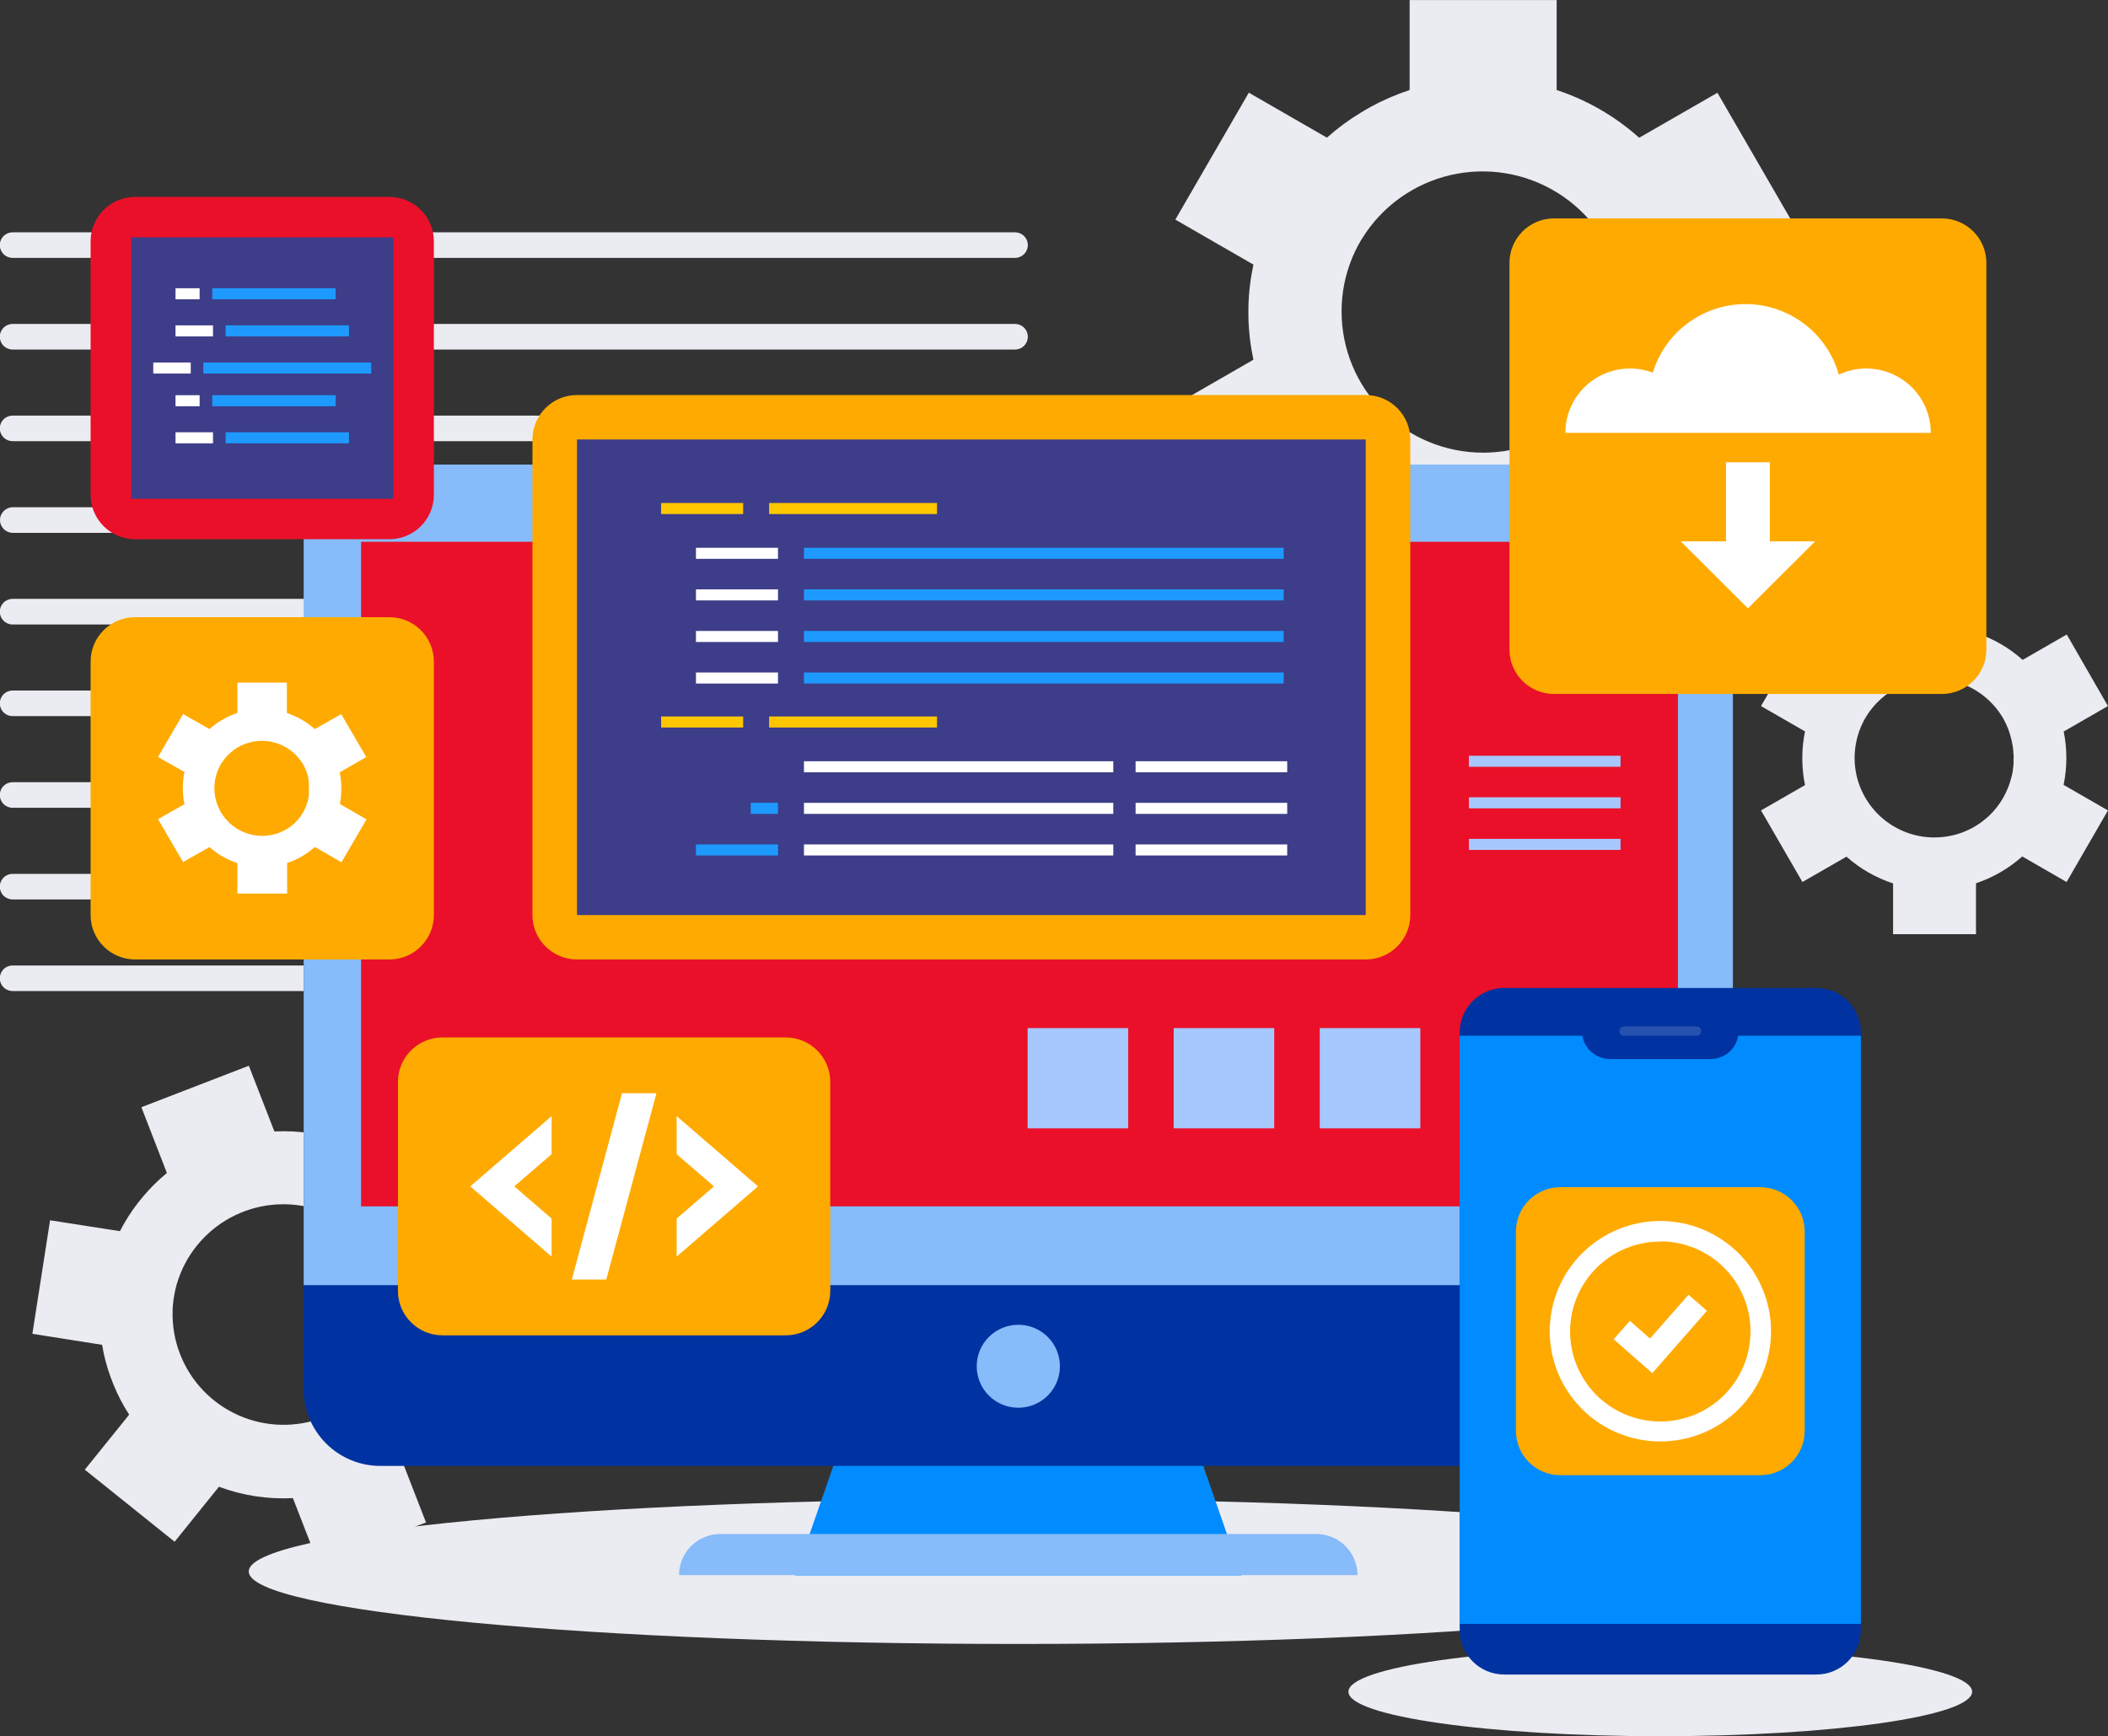 <svg xmlns="http://www.w3.org/2000/svg" width="397" height="327" viewBox="0 0 397 327" fill="none"><rect x="0" y="0" width="397" height="327" fill="#333333" stroke="none"/><g clip-path="url(#clip0_700_829)"><path d="M323.395 58.666C323.393 55.706 323.096 52.755 322.508 49.854L337.289 41.382L323.443 17.472L308.709 25.944C304.204 21.91 298.911 18.849 293.163 16.954V0.009H265.478V16.954C262.912 17.8 260.429 18.877 258.059 20.173L257.229 20.653C256.955 20.814 256.672 20.964 256.408 21.134C254.093 22.527 251.913 24.131 249.895 25.925L235.189 17.453L221.352 41.363L236.057 49.836C235.491 52.47 235.175 55.153 235.113 57.846C235.113 58.167 235.113 58.496 235.113 58.788C235.113 59.08 235.113 59.419 235.113 59.729C235.175 62.426 235.491 65.112 236.057 67.75L221.352 76.222L235.189 100.132L249.895 91.66C254.419 95.674 259.724 98.715 265.478 100.594V117.538H293.163V100.528C295.974 99.585 298.684 98.365 301.252 96.885C303.887 95.371 306.358 93.589 308.624 91.566L323.443 100.104L337.318 76.222L322.489 67.684C323.099 64.716 323.403 61.695 323.395 58.666ZM297.448 78.123L297.08 78.453C296.608 78.886 296.136 79.291 295.607 79.686L294.89 80.223C294.475 80.514 294.059 80.806 293.625 81.079C293.191 81.352 292.936 81.503 292.587 81.71L291.52 82.294C291.067 82.52 290.576 82.746 290.142 82.953L289.321 83.301C288.726 83.546 288.122 83.762 287.509 83.96L287.046 84.111C284.541 84.873 281.935 85.26 279.316 85.259C275.815 85.259 272.348 84.571 269.113 83.234C265.878 81.898 262.94 79.939 260.464 77.469C257.989 75 256.026 72.068 254.687 68.842C253.348 65.615 252.659 62.157 252.66 58.666C252.655 55.183 253.341 51.734 254.68 48.518C254.737 48.377 254.803 48.226 254.869 48.085C255.105 47.529 255.369 46.993 255.643 46.465C255.822 46.127 256.002 45.797 256.191 45.468C256.379 45.138 256.587 44.818 256.785 44.526C257.106 44.027 257.436 43.528 257.795 43.048L258.088 42.662C260.212 39.901 262.861 37.585 265.884 35.847C272.009 32.321 279.287 31.365 286.118 33.19C292.949 35.016 298.773 39.473 302.309 45.581C303.603 47.846 304.557 50.288 305.141 52.829C305.141 52.989 305.207 53.14 305.244 53.3C305.377 53.931 305.48 54.561 305.575 55.182C305.575 55.474 305.65 55.776 305.679 56.067C305.735 56.576 305.773 57.084 305.792 57.592C305.792 57.997 305.792 58.402 305.792 58.797C305.792 59.193 305.792 59.616 305.792 60.021C305.792 60.426 305.735 61.028 305.679 61.537C305.679 61.838 305.613 62.13 305.575 62.431C305.48 63.062 305.377 63.683 305.244 64.314C305.244 64.474 305.178 64.634 305.141 64.794C304.555 67.334 303.601 69.776 302.309 72.042C300.995 74.295 299.357 76.344 297.448 78.123Z" fill="#EBEBF2"></path><path d="M389.156 142.748C389.158 141.078 388.99 139.413 388.656 137.777L396.99 132.986L389.232 119.506L380.925 124.288C378.389 122.012 375.406 120.287 372.166 119.223V109.668H356.507V119.223C355.06 119.698 353.66 120.306 352.326 121.04L351.863 121.304L351.391 121.577C350.09 122.363 348.864 123.267 347.729 124.278L339.432 119.506L331.654 132.986L339.942 137.758C339.632 139.246 339.461 140.758 339.432 142.277C339.432 142.456 339.432 142.635 339.432 142.823C339.432 143.011 339.432 143.171 339.432 143.35C339.461 144.869 339.632 146.382 339.942 147.869L331.654 152.641L339.451 166.122L347.748 161.349C350.294 163.613 353.283 165.328 356.526 166.385V175.949H372.138V166.357C373.724 165.831 375.252 165.144 376.697 164.305C378.182 163.454 379.573 162.45 380.85 161.311L389.203 166.122L396.99 152.641L388.637 147.831C388.983 146.159 389.157 144.455 389.156 142.748ZM374.535 153.715L374.328 153.903C374.054 154.148 373.78 154.373 373.497 154.59L373.091 154.901L372.383 155.381L371.789 155.738L371.194 156.068C370.939 156.2 370.675 156.322 370.41 156.435C370.261 156.511 370.106 156.577 369.948 156.633C369.618 156.774 369.278 156.896 368.928 157.009L368.674 157.094C367.259 157.518 365.79 157.733 364.313 157.734C360.327 157.734 356.504 156.156 353.684 153.345C350.864 150.535 349.279 146.723 349.277 142.748C349.28 140.784 349.668 138.84 350.419 137.024C350.419 136.94 350.494 136.864 350.523 136.779C350.664 136.469 350.815 136.168 350.966 135.838C351.117 135.509 351.164 135.462 351.278 135.283C351.391 135.104 351.495 134.916 351.608 134.727C351.721 134.539 351.976 134.172 352.174 133.899L352.344 133.682C353.541 132.121 355.036 130.813 356.743 129.832C360.196 127.849 364.297 127.314 368.146 128.342C371.994 129.371 375.277 131.881 377.273 135.32C378.002 136.615 378.533 138.011 378.849 139.462L378.905 139.735C378.987 140.086 379.05 140.441 379.094 140.799C379.094 140.969 379.141 141.129 379.16 141.298C379.179 141.467 379.16 141.872 379.217 142.155C379.274 142.437 379.217 142.616 379.217 142.842C379.217 143.068 379.217 143.294 379.217 143.529C379.217 143.764 379.217 144.094 379.16 144.386C379.104 144.677 379.16 144.715 379.094 144.885C379.094 145.242 378.99 145.591 378.915 145.948C378.887 146.038 378.865 146.129 378.849 146.221C378.512 147.654 377.968 149.03 377.235 150.307C376.504 151.566 375.595 152.714 374.535 153.715Z" fill="#EBEBF2"></path><path d="M85.639 235.095C84.792 232.927 83.73 230.849 82.468 228.892L90.859 218.537L73.972 204.934L65.6 215.289C61.159 213.614 56.42 212.871 51.678 213.105L46.864 200.726L26.627 208.539L31.431 220.928C29.797 222.272 28.29 223.762 26.929 225.38C26.769 225.569 26.608 225.766 26.457 225.964C26.306 226.162 26.136 226.35 25.985 226.548C24.691 228.219 23.553 230.006 22.587 231.885L9.429 229.833L6.097 251.221L19.227 253.292C19.572 255.377 20.113 257.426 20.841 259.41C20.926 259.646 21.02 259.881 21.115 260.116C21.209 260.352 21.285 260.578 21.379 260.804C22.185 262.773 23.171 264.663 24.324 266.452L15.97 276.807L32.885 290.381L41.229 280.026C45.677 281.682 50.419 282.41 55.161 282.163L59.984 294.57L80.231 286.747L75.398 274.303C77.189 272.822 78.824 271.163 80.278 269.351C81.773 267.503 83.073 265.507 84.157 263.392L97.419 265.445L100.751 244.047L87.536 241.995C87.147 239.635 86.511 237.323 85.639 235.095ZM72.189 256.652L72.019 257.001C71.792 257.443 71.547 257.885 71.292 258.309C71.169 258.516 71.046 258.714 70.914 258.911C70.782 259.109 70.471 259.57 70.235 259.853C69.999 260.135 69.857 260.361 69.65 260.606C69.442 260.851 69.253 261.095 69.036 261.34C68.819 261.585 68.498 261.924 68.215 262.206C67.932 262.489 67.884 262.536 67.715 262.696C67.356 263.044 66.978 263.374 66.582 263.694L66.289 263.929C64.668 265.19 62.872 266.208 60.956 266.951C58.397 267.94 55.667 268.417 52.922 268.355C50.178 268.292 47.473 267.69 44.961 266.584C42.45 265.478 40.182 263.89 38.286 261.91C36.391 259.929 34.905 257.596 33.914 255.043C32.917 252.495 32.439 249.775 32.508 247.041C32.508 246.919 32.508 246.796 32.508 246.674C32.508 246.203 32.574 245.732 32.621 245.271C32.621 244.979 32.696 244.678 32.743 244.386C32.791 244.095 32.838 243.803 32.895 243.511C32.989 243.05 33.093 242.569 33.215 242.146C33.215 242.024 33.281 241.901 33.319 241.779C34.091 239.157 35.374 236.713 37.095 234.587C40.572 230.281 45.622 227.528 51.134 226.935C56.646 226.342 62.169 227.957 66.487 231.424C68.092 232.705 69.495 234.219 70.65 235.914L70.858 236.225C71.141 236.648 71.396 237.081 71.641 237.524C71.754 237.721 71.858 237.929 71.972 238.136C72.151 238.493 72.321 238.851 72.481 239.218C72.642 239.585 72.736 239.802 72.849 240.094C72.963 240.386 73.076 240.696 73.17 241.035C73.265 241.374 73.416 241.788 73.519 242.174C73.585 242.4 73.642 242.626 73.699 242.852C73.812 243.341 73.906 243.793 73.991 244.33L74.048 244.706C74.35 246.732 74.35 248.79 74.048 250.816C73.722 252.842 73.095 254.809 72.189 256.652Z" fill="#EBEBF2"></path><path d="M191.156 48.574H2.379C1.738 48.574 1.123 48.32 0.67 47.868C0.217 47.416 -0.038 46.803 -0.038 46.164C-0.039 45.847 0.023 45.533 0.144 45.241C0.265 44.948 0.442 44.681 0.667 44.457C0.892 44.233 1.159 44.056 1.452 43.935C1.746 43.815 2.061 43.753 2.379 43.754H191.156C191.474 43.753 191.789 43.815 192.083 43.935C192.376 44.056 192.643 44.233 192.868 44.457C193.092 44.681 193.27 44.948 193.391 45.241C193.512 45.533 193.574 45.847 193.573 46.164C193.573 46.803 193.318 47.416 192.865 47.868C192.412 48.32 191.797 48.574 191.156 48.574Z" fill="#EBEBF2"></path><path d="M191.156 65.839H2.379C2.06 65.839 1.745 65.776 1.452 65.654C1.158 65.533 0.891 65.354 0.667 65.129C0.442 64.905 0.264 64.638 0.143 64.344C0.023 64.051 -0.039 63.737 -0.038 63.419C-0.038 62.78 0.217 62.167 0.67 61.715C1.123 61.263 1.738 61.01 2.379 61.01H191.156C191.797 61.01 192.412 61.263 192.865 61.715C193.318 62.167 193.573 62.78 193.573 63.419C193.574 63.737 193.512 64.051 193.392 64.344C193.271 64.638 193.093 64.905 192.868 65.129C192.644 65.354 192.377 65.533 192.083 65.654C191.79 65.776 191.475 65.839 191.156 65.839Z" fill="#EBEBF2"></path><path d="M191.156 83.094H2.379C2.061 83.095 1.746 83.034 1.452 82.913C1.159 82.792 0.892 82.615 0.667 82.391C0.442 82.167 0.265 81.901 0.144 81.608C0.023 81.315 -0.039 81.001 -0.038 80.684C-0.038 80.045 0.217 79.432 0.67 78.98C1.123 78.528 1.738 78.274 2.379 78.274H191.156C191.797 78.274 192.412 78.528 192.865 78.98C193.318 79.432 193.573 80.045 193.573 80.684C193.574 81.001 193.512 81.315 193.391 81.608C193.27 81.901 193.092 82.167 192.868 82.391C192.643 82.615 192.376 82.792 192.083 82.913C191.789 83.034 191.474 83.095 191.156 83.094Z" fill="#EBEBF2"></path><path d="M191.166 95.539H2.416C1.082 95.539 0 96.618 0 97.948C0 99.279 1.082 100.358 2.416 100.358H191.166C192.5 100.358 193.582 99.279 193.582 97.948C193.582 96.618 192.5 95.539 191.166 95.539Z" fill="#EBEBF2"></path><path d="M191.156 117.623H2.379C1.738 117.623 1.123 117.369 0.67 116.917C0.217 116.465 -0.038 115.852 -0.038 115.213C-0.039 114.896 0.023 114.581 0.143 114.288C0.264 113.994 0.442 113.728 0.667 113.503C0.891 113.278 1.158 113.1 1.452 112.978C1.745 112.856 2.06 112.794 2.379 112.794H191.156C191.475 112.794 191.79 112.856 192.083 112.978C192.377 113.1 192.644 113.278 192.868 113.503C193.093 113.728 193.271 113.994 193.392 114.288C193.512 114.581 193.574 114.896 193.573 115.213C193.573 115.852 193.318 116.465 192.865 116.917C192.412 117.369 191.797 117.623 191.156 117.623Z" fill="#EBEBF2"></path><path d="M191.156 134.878H2.379C2.061 134.879 1.746 134.818 1.452 134.697C1.159 134.576 0.892 134.399 0.667 134.175C0.442 133.951 0.265 133.685 0.144 133.392C0.023 133.099 -0.039 132.785 -0.038 132.468C-0.038 131.829 0.217 131.216 0.67 130.764C1.123 130.312 1.738 130.058 2.379 130.058H191.156C191.797 130.058 192.412 130.312 192.865 130.764C193.318 131.216 193.573 131.829 193.573 132.468C193.574 132.785 193.512 133.099 193.391 133.392C193.27 133.685 193.092 133.951 192.868 134.175C192.643 134.399 192.376 134.576 192.083 134.697C191.789 134.818 191.474 134.879 191.156 134.878Z" fill="#EBEBF2"></path><path d="M191.156 152.143H2.379C1.738 152.143 1.123 151.889 0.67 151.437C0.217 150.985 -0.038 150.372 -0.038 149.733C-0.039 149.416 0.023 149.102 0.144 148.809C0.265 148.516 0.442 148.25 0.667 148.026C0.892 147.802 1.159 147.624 1.452 147.504C1.746 147.383 2.061 147.322 2.379 147.323H191.156C191.474 147.322 191.789 147.383 192.083 147.504C192.376 147.624 192.643 147.802 192.868 148.026C193.092 148.25 193.27 148.516 193.391 148.809C193.512 149.102 193.574 149.416 193.573 149.733C193.573 150.372 193.318 150.985 192.865 151.437C192.412 151.889 191.797 152.143 191.156 152.143Z" fill="#EBEBF2"></path><path d="M191.156 169.407H2.379C1.738 169.407 1.123 169.153 0.67 168.701C0.217 168.249 -0.038 167.636 -0.038 166.997C-0.039 166.68 0.023 166.366 0.144 166.073C0.265 165.781 0.442 165.514 0.667 165.29C0.892 165.066 1.159 164.889 1.452 164.768C1.746 164.648 2.061 164.586 2.379 164.587H191.156C191.474 164.586 191.789 164.648 192.083 164.768C192.376 164.889 192.643 165.066 192.868 165.29C193.092 165.514 193.27 165.781 193.391 166.073C193.512 166.366 193.574 166.68 193.573 166.997C193.573 167.636 193.318 168.249 192.865 168.701C192.412 169.153 191.797 169.407 191.156 169.407Z" fill="#EBEBF2"></path><path d="M191.156 186.662H2.379C2.061 186.663 1.746 186.602 1.452 186.481C1.159 186.361 0.892 186.183 0.667 185.959C0.442 185.735 0.265 185.469 0.144 185.176C0.023 184.883 -0.039 184.569 -0.038 184.252C-0.038 183.613 0.217 183 0.67 182.548C1.123 182.096 1.738 181.842 2.379 181.842H191.156C191.797 181.842 192.412 182.096 192.865 182.548C193.318 183 193.573 183.613 193.573 184.252C193.574 184.569 193.512 184.883 193.391 185.176C193.27 185.469 193.092 185.735 192.868 185.959C192.643 186.183 192.376 186.361 192.083 186.481C191.789 186.602 191.474 186.663 191.156 186.662Z" fill="#EBEBF2"></path><path d="M191.779 309.632C271.824 309.632 336.714 303.521 336.714 295.982C336.714 288.444 271.824 282.333 191.779 282.333C111.734 282.333 46.845 288.444 46.845 295.982C46.845 303.521 111.734 309.632 191.779 309.632Z" fill="#EBEBF2"></path><path d="M233.773 296.707H149.776L164.218 255.165H219.332L233.773 296.707Z" fill="#008CFF"></path><path d="M57.19 128.797H326.369V261.698C326.369 265.518 324.847 269.181 322.139 271.882C319.43 274.583 315.757 276.101 311.927 276.101H71.632C67.802 276.101 64.128 274.583 61.42 271.882C58.712 269.181 57.19 265.518 57.19 261.698V128.797Z" fill="#0033A1"></path><path d="M71.632 87.499H311.918C315.748 87.499 319.421 89.017 322.129 91.718C324.838 94.419 326.359 98.082 326.359 101.902V242.052H57.19V101.902C57.19 98.082 58.712 94.419 61.42 91.718C64.128 89.017 67.802 87.499 71.632 87.499Z" fill="#87BBF9"></path><path d="M316.005 102.043H68.007V227.216H316.005V102.043Z" fill="#EA1029"></path><path d="M191.779 265.143C196.106 265.143 199.614 261.645 199.614 257.33C199.614 253.015 196.106 249.517 191.779 249.517C187.453 249.517 183.945 253.015 183.945 257.33C183.945 261.645 187.453 265.143 191.779 265.143Z" fill="#87BBF9"></path><path d="M255.652 296.669H127.887C127.886 295.652 128.086 294.644 128.476 293.703C128.866 292.763 129.438 291.908 130.16 291.188C130.882 290.469 131.738 289.898 132.681 289.509C133.624 289.12 134.635 288.921 135.656 288.922H247.894C248.913 288.922 249.923 289.122 250.865 289.512C251.807 289.901 252.663 290.472 253.383 291.192C254.104 291.911 254.675 292.765 255.064 293.705C255.454 294.645 255.654 295.652 255.652 296.669Z" fill="#87BBF9"></path><path d="M312.682 327.009C345.117 327.009 371.411 323.258 371.411 318.631C371.411 314.004 345.117 310.253 312.682 310.253C280.247 310.253 253.953 314.004 253.953 318.631C253.953 323.258 280.247 327.009 312.682 327.009Z" fill="#EBEBF2"></path><path d="M342.065 186.078H283.299C278.665 186.078 274.908 189.825 274.908 194.447V307.024C274.908 311.646 278.665 315.393 283.299 315.393H342.065C346.7 315.393 350.457 311.646 350.457 307.024V194.447C350.457 189.825 346.7 186.078 342.065 186.078Z" fill="#0033A1"></path><path d="M350.457 195.078H274.908V305.857H350.457V195.078Z" fill="#008CFF"></path><path d="M331.494 223.601H293.88C289.246 223.601 285.489 227.348 285.489 231.97V269.483C285.489 274.105 289.246 277.852 293.88 277.852H331.494C336.128 277.852 339.885 274.105 339.885 269.483V231.97C339.885 227.348 336.128 223.601 331.494 223.601Z" fill="#FFAA00"></path><path d="M312.682 271.497C307.161 271.492 301.868 269.303 297.964 265.41C294.06 261.516 291.865 256.237 291.86 250.731C291.865 245.225 294.06 239.946 297.964 236.052C301.868 232.159 307.161 229.97 312.682 229.965C318.209 229.962 323.51 232.148 327.422 236.042C331.333 239.936 333.535 245.219 333.542 250.731C333.54 253.461 332.998 256.163 331.949 258.684C330.899 261.205 329.362 263.495 327.425 265.423C325.488 267.351 323.189 268.88 320.659 269.922C318.13 270.965 315.419 271.5 312.682 271.497ZM312.682 233.843C308.176 233.843 303.855 235.628 300.669 238.806C297.482 241.984 295.692 246.294 295.692 250.787C295.692 255.281 297.482 259.591 300.669 262.769C303.855 265.947 308.176 267.732 312.682 267.732C317.188 267.732 321.51 265.947 324.696 262.769C327.882 259.591 329.672 255.281 329.672 250.787C329.677 248.559 329.241 246.352 328.39 244.292C327.538 242.231 326.288 240.359 324.709 238.782C323.131 237.204 321.257 235.953 319.193 235.099C317.129 234.245 314.917 233.805 312.682 233.805V233.843Z" fill="white"></path><path d="M311.181 258.629L303.895 252.237L306.953 248.782L310.747 252.115L317.996 243.859L321.47 246.881L311.181 258.629Z" fill="white"></path><path d="M322.149 199.474H303.215C301.813 199.474 300.469 198.919 299.477 197.93C298.486 196.941 297.929 195.601 297.929 194.202H327.435C327.435 195.601 326.878 196.941 325.887 197.93C324.896 198.919 323.551 199.474 322.149 199.474Z" fill="#0033A1"></path><path opacity="0.15" d="M319.516 195.078H305.849C305.733 195.079 305.618 195.057 305.511 195.014C305.404 194.97 305.307 194.906 305.225 194.824C305.143 194.743 305.079 194.646 305.035 194.539C304.991 194.432 304.969 194.318 304.971 194.202C304.971 193.97 305.063 193.747 305.228 193.583C305.392 193.419 305.616 193.327 305.849 193.327H319.516C319.749 193.327 319.972 193.419 320.137 193.583C320.301 193.747 320.394 193.97 320.394 194.202C320.394 194.435 320.301 194.657 320.137 194.821C319.972 194.986 319.749 195.078 319.516 195.078Z" fill="white"></path><path d="M257.21 74.405H108.67C104.036 74.405 100.279 78.152 100.279 82.774V172.344C100.279 176.966 104.036 180.713 108.67 180.713H257.21C261.844 180.713 265.601 176.966 265.601 172.344V82.774C265.601 78.152 261.844 74.405 257.21 74.405Z" fill="#FFAA00"></path><path d="M257.21 82.774H108.67V172.344H257.21V82.774Z" fill="#3D3D89"></path><path d="M139.96 94.738H124.508V96.819H139.96V94.738Z" fill="#FFC700"></path><path d="M176.469 94.738H144.849V96.819H176.469V94.738Z" fill="#FFC700"></path><path d="M146.52 103.173H131.068V105.253H146.52V103.173Z" fill="white"></path><path d="M241.758 103.173H151.409V105.253H241.758V103.173Z" fill="#1E9AFF"></path><path d="M146.52 111.005H131.068V113.085H146.52V111.005Z" fill="white"></path><path d="M241.758 111.005H151.409V113.085H241.758V111.005Z" fill="#1E9AFF"></path><path d="M146.52 118.837H131.068V120.918H146.52V118.837Z" fill="white"></path><path d="M241.758 118.837H151.409V120.918H241.758V118.837Z" fill="#1E9AFF"></path><path d="M146.52 126.66H131.068V128.74H146.52V126.66Z" fill="white"></path><path d="M139.96 134.944H124.508V137.024H139.96V134.944Z" fill="#FFC700"></path><path d="M176.469 134.944H144.849V137.024H176.469V134.944Z" fill="#FFC700"></path><path d="M209.666 143.378H151.409V145.459H209.666V143.378Z" fill="white"></path><path d="M209.666 151.211H151.409V153.291H209.666V151.211Z" fill="white"></path><path d="M146.511 151.211H141.385V153.291H146.511V151.211Z" fill="#1E9AFF"></path><path d="M146.52 159.043H131.068V161.123H146.52V159.043Z" fill="#1E9AFF"></path><path d="M209.666 159.043H151.409V161.123H209.666V159.043Z" fill="white"></path><path d="M242.419 143.378H213.866V145.459H242.419V143.378Z" fill="white"></path><path d="M242.419 151.211H213.866V153.291H242.419V151.211Z" fill="white"></path><path d="M242.419 159.043H213.866V161.123H242.419V159.043Z" fill="white"></path><path d="M241.758 126.66H151.409V128.74H241.758V126.66Z" fill="#1E9AFF"></path><path d="M73.321 116.239H25.457C20.822 116.239 17.065 119.986 17.065 124.608V172.344C17.065 176.966 20.822 180.713 25.457 180.713H73.321C77.956 180.713 81.712 176.966 81.712 172.344V124.608C81.712 119.986 77.956 116.239 73.321 116.239Z" fill="#FFAA00"></path><path d="M64.279 148.433C64.278 147.435 64.18 146.439 63.986 145.459L68.979 142.588L64.26 134.501L59.286 137.325C57.76 135.964 55.971 134.929 54.028 134.285V128.561H44.712V134.285C43.846 134.571 43.009 134.937 42.211 135.377L41.928 135.537L41.654 135.697C40.87 136.165 40.134 136.707 39.455 137.316L34.48 134.492L29.761 142.578L34.735 145.402C34.545 146.291 34.444 147.196 34.433 148.104C34.433 148.217 34.433 148.33 34.433 148.433C34.433 148.537 34.433 148.65 34.433 148.754C34.445 149.665 34.546 150.573 34.735 151.465L29.761 154.289L34.48 162.366L39.455 159.542C40.98 160.899 42.77 161.927 44.712 162.563V168.296H54.075V162.544C55.026 162.229 55.943 161.819 56.813 161.321C57.699 160.807 58.531 160.205 59.295 159.523L64.307 162.403L69.027 154.326L64.014 151.436C64.205 150.447 64.294 149.441 64.279 148.433ZM55.51 155.023L55.387 155.136C55.227 155.277 55.066 155.418 54.887 155.55L54.651 155.729L54.226 156.021L53.868 156.237L53.509 156.435L53.047 156.652L52.763 156.774C52.565 156.859 52.358 156.934 52.159 157L51.999 157.047C51.15 157.3 50.27 157.43 49.384 157.433C46.993 157.433 44.701 156.486 43.01 154.8C41.32 153.114 40.37 150.827 40.37 148.443C40.369 147.266 40.603 146.101 41.059 145.016L41.125 144.866C41.201 144.687 41.295 144.499 41.389 144.32C41.444 144.207 41.503 144.097 41.569 143.99L41.767 143.661C41.88 143.491 41.993 143.322 42.116 143.162C42.142 143.114 42.174 143.07 42.211 143.03C42.929 142.098 43.824 141.314 44.844 140.724C46.909 139.542 49.36 139.225 51.659 139.84C53.959 140.456 55.92 141.955 57.115 144.009C57.545 144.779 57.863 145.606 58.059 146.466C58.059 146.513 58.059 146.57 58.059 146.626C58.106 146.833 58.134 147.05 58.172 147.266V147.558C58.181 147.73 58.181 147.903 58.172 148.076C58.172 148.217 58.172 148.349 58.172 148.49C58.172 148.631 58.172 148.763 58.172 148.895C58.181 149.067 58.181 149.24 58.172 149.413V149.714C58.172 149.921 58.106 150.137 58.059 150.344C58.059 150.401 58.059 150.457 58.059 150.514C57.863 151.371 57.545 152.195 57.115 152.961C56.682 153.719 56.141 154.41 55.51 155.014V155.023Z" fill="white"></path><path d="M147.974 195.398H83.336C78.702 195.398 74.945 199.145 74.945 203.767V243.134C74.945 247.756 78.702 251.503 83.336 251.503H147.974C152.608 251.503 156.365 247.756 156.365 243.134V203.767C156.365 199.145 152.608 195.398 147.974 195.398Z" fill="#FFAA00"></path><path d="M103.885 210.215L88.565 223.45L103.885 236.677V229.513L96.862 223.45L103.885 217.388V210.215Z" fill="white"></path><path d="M127.435 236.677L142.763 223.45L127.435 210.215V217.388L134.457 223.45L127.435 229.513V236.677Z" fill="white"></path><path d="M114.182 240.997H107.688L117.146 205.904H123.631L114.182 240.997Z" fill="white"></path><path d="M365.7 41.137H292.672C288.037 41.137 284.281 44.884 284.281 49.506V122.339C284.281 126.961 288.037 130.708 292.672 130.708H365.7C370.335 130.708 374.092 126.961 374.092 122.339V49.506C374.092 44.884 370.335 41.137 365.7 41.137Z" fill="#FFAA00"></path><path d="M351.476 69.406C349.688 69.405 347.922 69.797 346.304 70.555C345.227 66.734 342.929 63.368 339.758 60.971C336.587 58.573 332.717 57.274 328.738 57.272C324.823 57.272 321.012 58.527 317.867 60.853C314.723 63.179 312.412 66.451 311.276 70.188C309.901 69.668 308.442 69.404 306.972 69.406C303.746 69.406 300.653 70.683 298.372 72.957C296.09 75.231 294.807 78.315 294.805 81.531H363.633C363.633 79.939 363.319 78.362 362.708 76.891C362.097 75.42 361.201 74.084 360.073 72.958C358.944 71.832 357.603 70.939 356.128 70.329C354.653 69.72 353.073 69.406 351.476 69.406Z" fill="white"></path><path d="M316.533 101.959L329.191 114.582L341.848 101.959H333.316V87.066H325.057V101.959H316.533Z" fill="white"></path><path d="M73.321 37.09H25.457C20.822 37.09 17.065 40.836 17.065 45.458V93.195C17.065 97.817 20.822 101.563 25.457 101.563H73.321C77.956 101.563 81.712 97.817 81.712 93.195V45.458C81.712 40.836 77.956 37.09 73.321 37.09Z" fill="#EA1029"></path><path d="M74.076 44.705H24.701V93.948H74.076V44.705Z" fill="#3D3D89"></path><path d="M37.595 54.288H33.055V56.369H37.595V54.288Z" fill="white"></path><path d="M63.203 54.288H39.974V56.369H63.203V54.288Z" fill="#1E9AFF"></path><path d="M40.115 61.282H33.055V63.363H40.115V61.282Z" fill="white"></path><path d="M65.723 61.282H42.494V63.363H65.723V61.282Z" fill="#1E9AFF"></path><path d="M37.595 74.433H33.055V76.514H37.595V74.433Z" fill="white"></path><path d="M63.203 74.433H39.974V76.514H63.203V74.433Z" fill="#1E9AFF"></path><path d="M40.115 81.418H33.055V83.499H40.115V81.418Z" fill="white"></path><path d="M65.723 81.418H42.494V83.499H65.723V81.418Z" fill="#1E9AFF"></path><path d="M35.924 68.277H28.864V70.357H35.924V68.277Z" fill="white"></path><path d="M69.914 68.277H38.294V70.357H69.914V68.277Z" fill="#1E9AFF"></path><g style="mix-blend-mode:multiply"><path d="M212.47 193.638H193.535V212.521H212.47V193.638Z" fill="#A7C8FF"></path></g><g style="mix-blend-mode:multiply"><path d="M239.974 193.638H221.04V212.521H239.974V193.638Z" fill="#A7C8FF"></path></g><g style="mix-blend-mode:multiply"><path d="M267.489 193.638H248.554V212.521H267.489V193.638Z" fill="#A7C8FF"></path></g><g style="mix-blend-mode:multiply"><path d="M305.197 142.343H276.645V144.423H305.197V142.343Z" fill="#A7C8FF"></path></g><g style="mix-blend-mode:multiply"><path d="M305.197 150.166H276.645V152.246H305.197V150.166Z" fill="#A7C8FF"></path></g><g style="mix-blend-mode:multiply"><path d="M305.197 157.998H276.645V160.078H305.197V157.998Z" fill="#A7C8FF"></path></g></g><defs><clipPath id="clip0_700_829"><rect width="397" height="327" fill="white"></rect></clipPath></defs></svg>